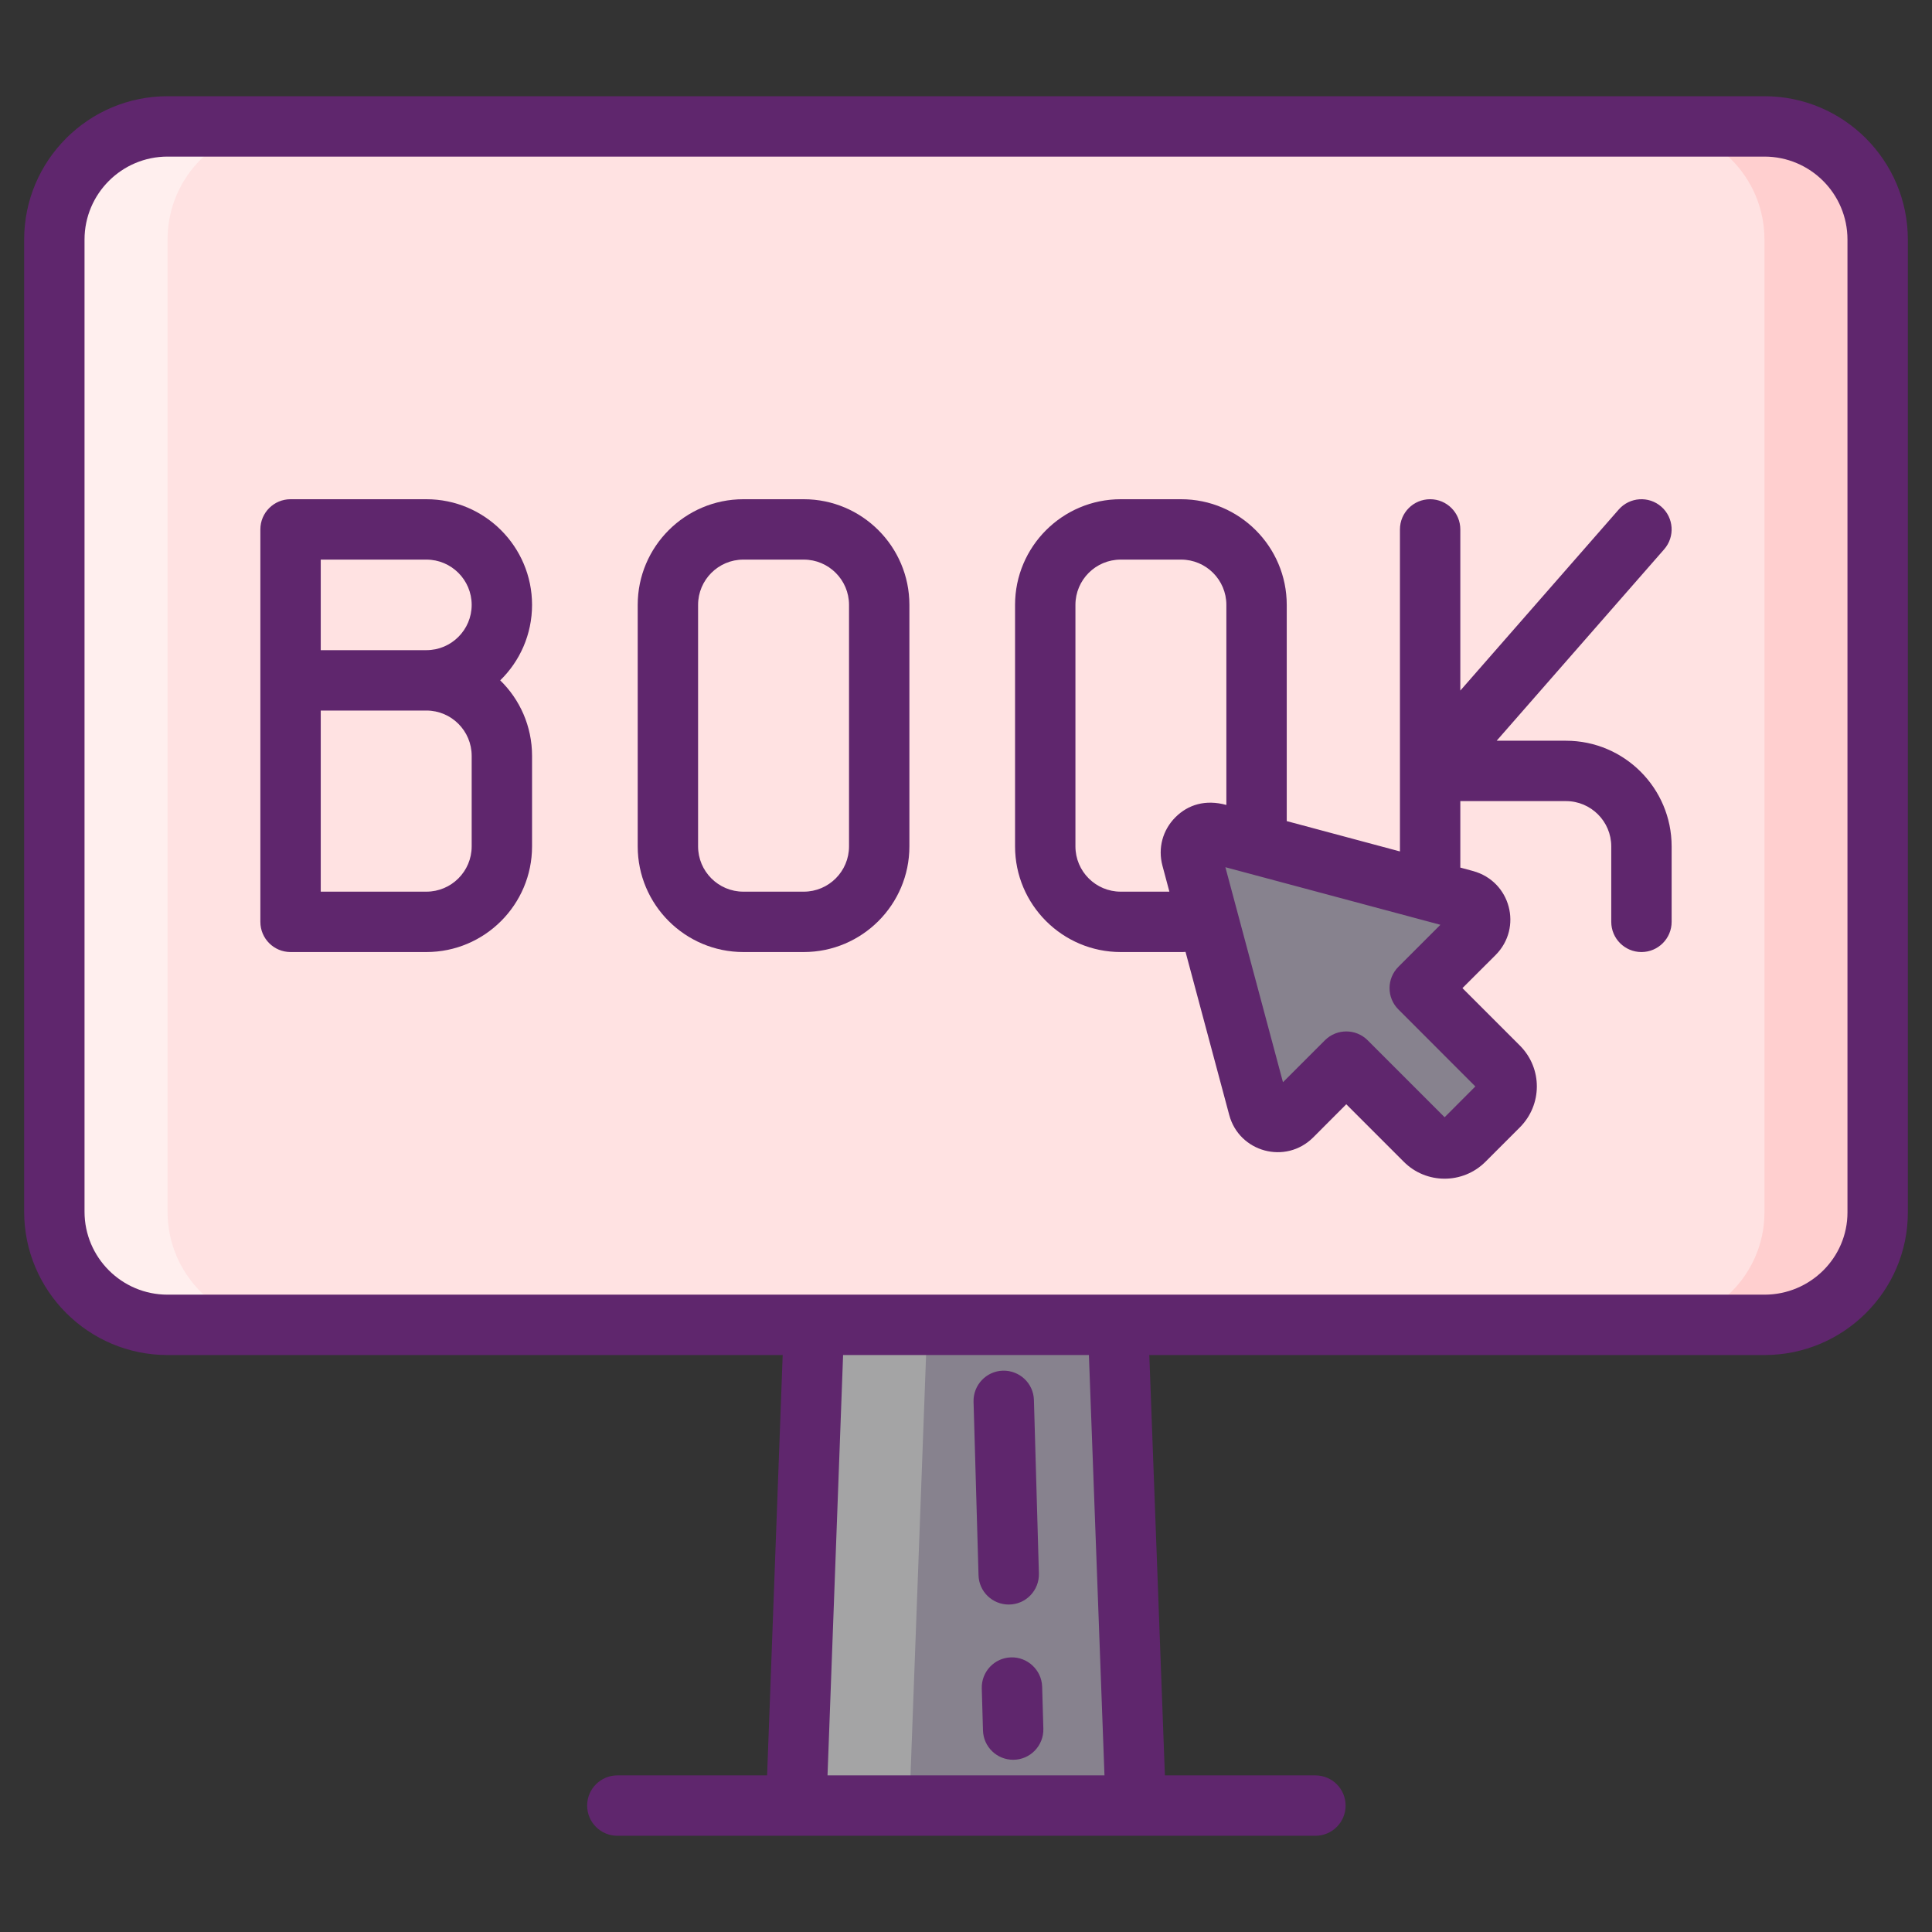 <?xml version="1.0" encoding="utf-8"?>
<!-- Generator: Adobe Illustrator 24.0.0, SVG Export Plug-In . SVG Version: 6.00 Build 0)  -->
<svg version="1.1" id="Icon_Set" xmlns="http://www.w3.org/2000/svg" xmlns:xlink="http://www.w3.org/1999/xlink" x="0px" y="0px"
	 viewBox="0 0 256 256" enable-background="new 0 0 256 256" xml:space="preserve">
<rect x="0" y="0" width="256" height="256" fill="#333333" stroke="none"/>
<g>
	<g>
		<g>
			<g>
				<g>
					<polygon fill="#87828E" points="150.5,239.25 105.5,239.25 109.3,136.65 146.7,136.65 					"/>
					<path fill="#FFE2E2" d="M233.8,175.55H22.2c-8.3,0-15-6.7-15-15V31.75c0-8.3,6.7-15,15-15h211.6c8.3,0,15,6.7,15,15v128.9
						C248.8,168.85,242.1,175.55,233.8,175.55z"/>
					<polygon fill="#A4A4A5" points="122.86,175.55 120.5,239.25 105.5,239.25 107.86,175.55 					"/>
					<path fill="#FFEFEE" d="M37.2,175.55h-15c-8.3,0-15-6.7-15-15V31.75c0-8.3,6.7-15,15-15h15c-8.3,0-15,6.7-15,15v128.8
						C22.2,168.85,28.9,175.55,37.2,175.55z"/>
					<path fill="#FFCFCF" d="M248.8,31.75v128.9c0,8.2-6.7,14.9-15,14.9h-15c8.3,0,15-6.7,15-14.9V31.75c0-8.3-6.7-15-15-15h15
						C242.1,16.75,248.8,23.45,248.8,31.75z"/>
				</g>
			</g>
		</g>
		<path fill="#87828E" d="M194.164,119.289l-33.034-8.851c-1.964-0.526-3.762,1.271-3.236,3.236l8.851,33.034
			c0.526,1.964,2.982,2.622,4.42,1.184l7.224-7.224l10.447,10.447c1.425,1.425,3.736,1.425,5.162,0l4.572-4.572
			c1.425-1.425,1.425-3.736,0-5.162l-10.447-10.447l7.224-7.224C196.786,122.27,196.128,119.815,194.164,119.289z"/>
	</g>
	<g>
		<path fill="#5F266D" d="M133.66,212.61c2.291,0,4.06-1.896,4-4.11L137,185.51c-0.06-2.21-1.89-3.94-4.12-3.89
			c-2.2,0.07-3.94,1.91-3.88,4.12l0.66,22.99C129.72,210.9,131.5,212.61,133.66,212.61z"/>
		<path fill="#5F266D" d="M133.97,219.61c-2.2,0.06-3.94,1.9-3.88,4.11l0.16,5.57c0.06,2.17,1.84,3.89,4,3.89
			c2.252,0,4.061-1.868,4-4.12l-0.16-5.57C138.02,221.28,136.15,219.55,133.97,219.61z"/>
		<path fill="#5F266D" d="M233.8,12.75H22.2c-10.48,0-19,8.52-19,19v128.8c0,10.48,8.52,19,19,19h81.51l-2.064,55.7H81.8
			c-2.209,0-4,1.791-4,4s1.791,4,4,4c10.58,0,82.248,0,92.5,0c2.209,0,4-1.791,4-4s-1.791-4-4-4h-19.946l-2.064-55.7h81.51
			c10.48,0,19-8.48,19-18.9V31.75C252.8,21.27,244.28,12.75,233.8,12.75z M109.651,235.25l2.063-55.7h32.571l2.063,55.7H109.651z
			 M244.8,160.65c0,6.01-4.93,10.9-11,10.9H22.2c-6.07,0-11-4.93-11-11V31.75c0-6.07,4.93-11,11-11h211.6c6.07,0,11,4.93,11,11
			V160.65z"/>
		<path fill="#5F266D" d="M56.5,66.15h-18c-2.21,0-4,1.79-4,4c0,10.203,0,40.808,0,52c0,2.21,1.79,4,4,4h18c7.72,0,14-6.28,14-14
			v-12c0-3.92-1.62-7.47-4.22-10c2.6-2.53,4.22-6.08,4.22-10C70.5,72.43,64.22,66.15,56.5,66.15z M62.5,112.15c0,3.31-2.69,6-6,6
			h-14v-24h14c3.31,0,6,2.69,6,6V112.15z M56.5,86.15h-14v-12h14c3.31,0,6,2.69,6,6S59.81,86.15,56.5,86.15z"/>
		<path fill="#5F266D" d="M207.5,98.15h-9.185l22.195-25.366c1.454-1.662,1.286-4.189-0.377-5.644
			c-1.662-1.455-4.188-1.286-5.645,0.376L193.5,91.504V70.15c0-2.21-1.79-4-4-4s-4,1.79-4,4c0,15.075,0,27.05,0,42.67l-15-4.02
			V80.15c0-7.72-6.28-14-14-14h-8c-7.72,0-14,6.28-14,14v32c0,7.72,6.28,14,14,14h8c0.2,0,0.39,0,0.59-0.02l5.79,21.61
			c1.315,4.92,7.466,6.612,11.12,2.98l4.39-4.4l7.62,7.62c2.952,2.973,7.813,3.007,10.82,0l4.57-4.57
			c2.958-2.978,3.016-7.783,0-10.82l-7.62-7.62l4.4-4.39c3.597-3.618,1.996-9.747-2.98-11.12l-1.7-0.46v-8.81h14
			c3.309,0,6,2.691,6,6v10c0,2.209,1.791,4,4,4s4-1.791,4-4v-10C221.5,104.43,215.22,98.15,207.5,98.15z M155.75,108.29
			c-1.7,1.7-2.34,4.1-1.72,6.42l0.92,3.44h-6.45c-3.31,0-6-2.69-6-6v-32c0-3.31,2.69-6,6-6h8c3.31,0,6,2.69,6,6v26.51
			C159.741,105.908,157.434,106.606,155.75,108.29z M195.49,143.96l-4.07,4.08l-10.2-10.2c-1.56-1.56-4.102-1.558-5.66,0L170,143.4
			c-6.312-23.566-4.676-17.457-7.63-28.49c18.565,4.978,16.209,4.331,28.49,7.63c-3.428,3.428-2.435,2.435-5.56,5.56
			c-1.57,1.57-1.57,4.1,0,5.66L195.49,143.96z"/>
		<path fill="#5F266D" d="M106.5,66.15h-8c-7.72,0-14,6.28-14,14v32c0,7.72,6.28,14,14,14h8c7.72,0,14-6.28,14-14v-32
			C120.5,72.43,114.22,66.15,106.5,66.15z M112.5,112.15c0,3.31-2.69,6-6,6h-8c-3.31,0-6-2.69-6-6v-32c0-3.31,2.69-6,6-6h8
			c3.31,0,6,2.69,6,6V112.15z"/>
	</g>
</g>
</svg>
